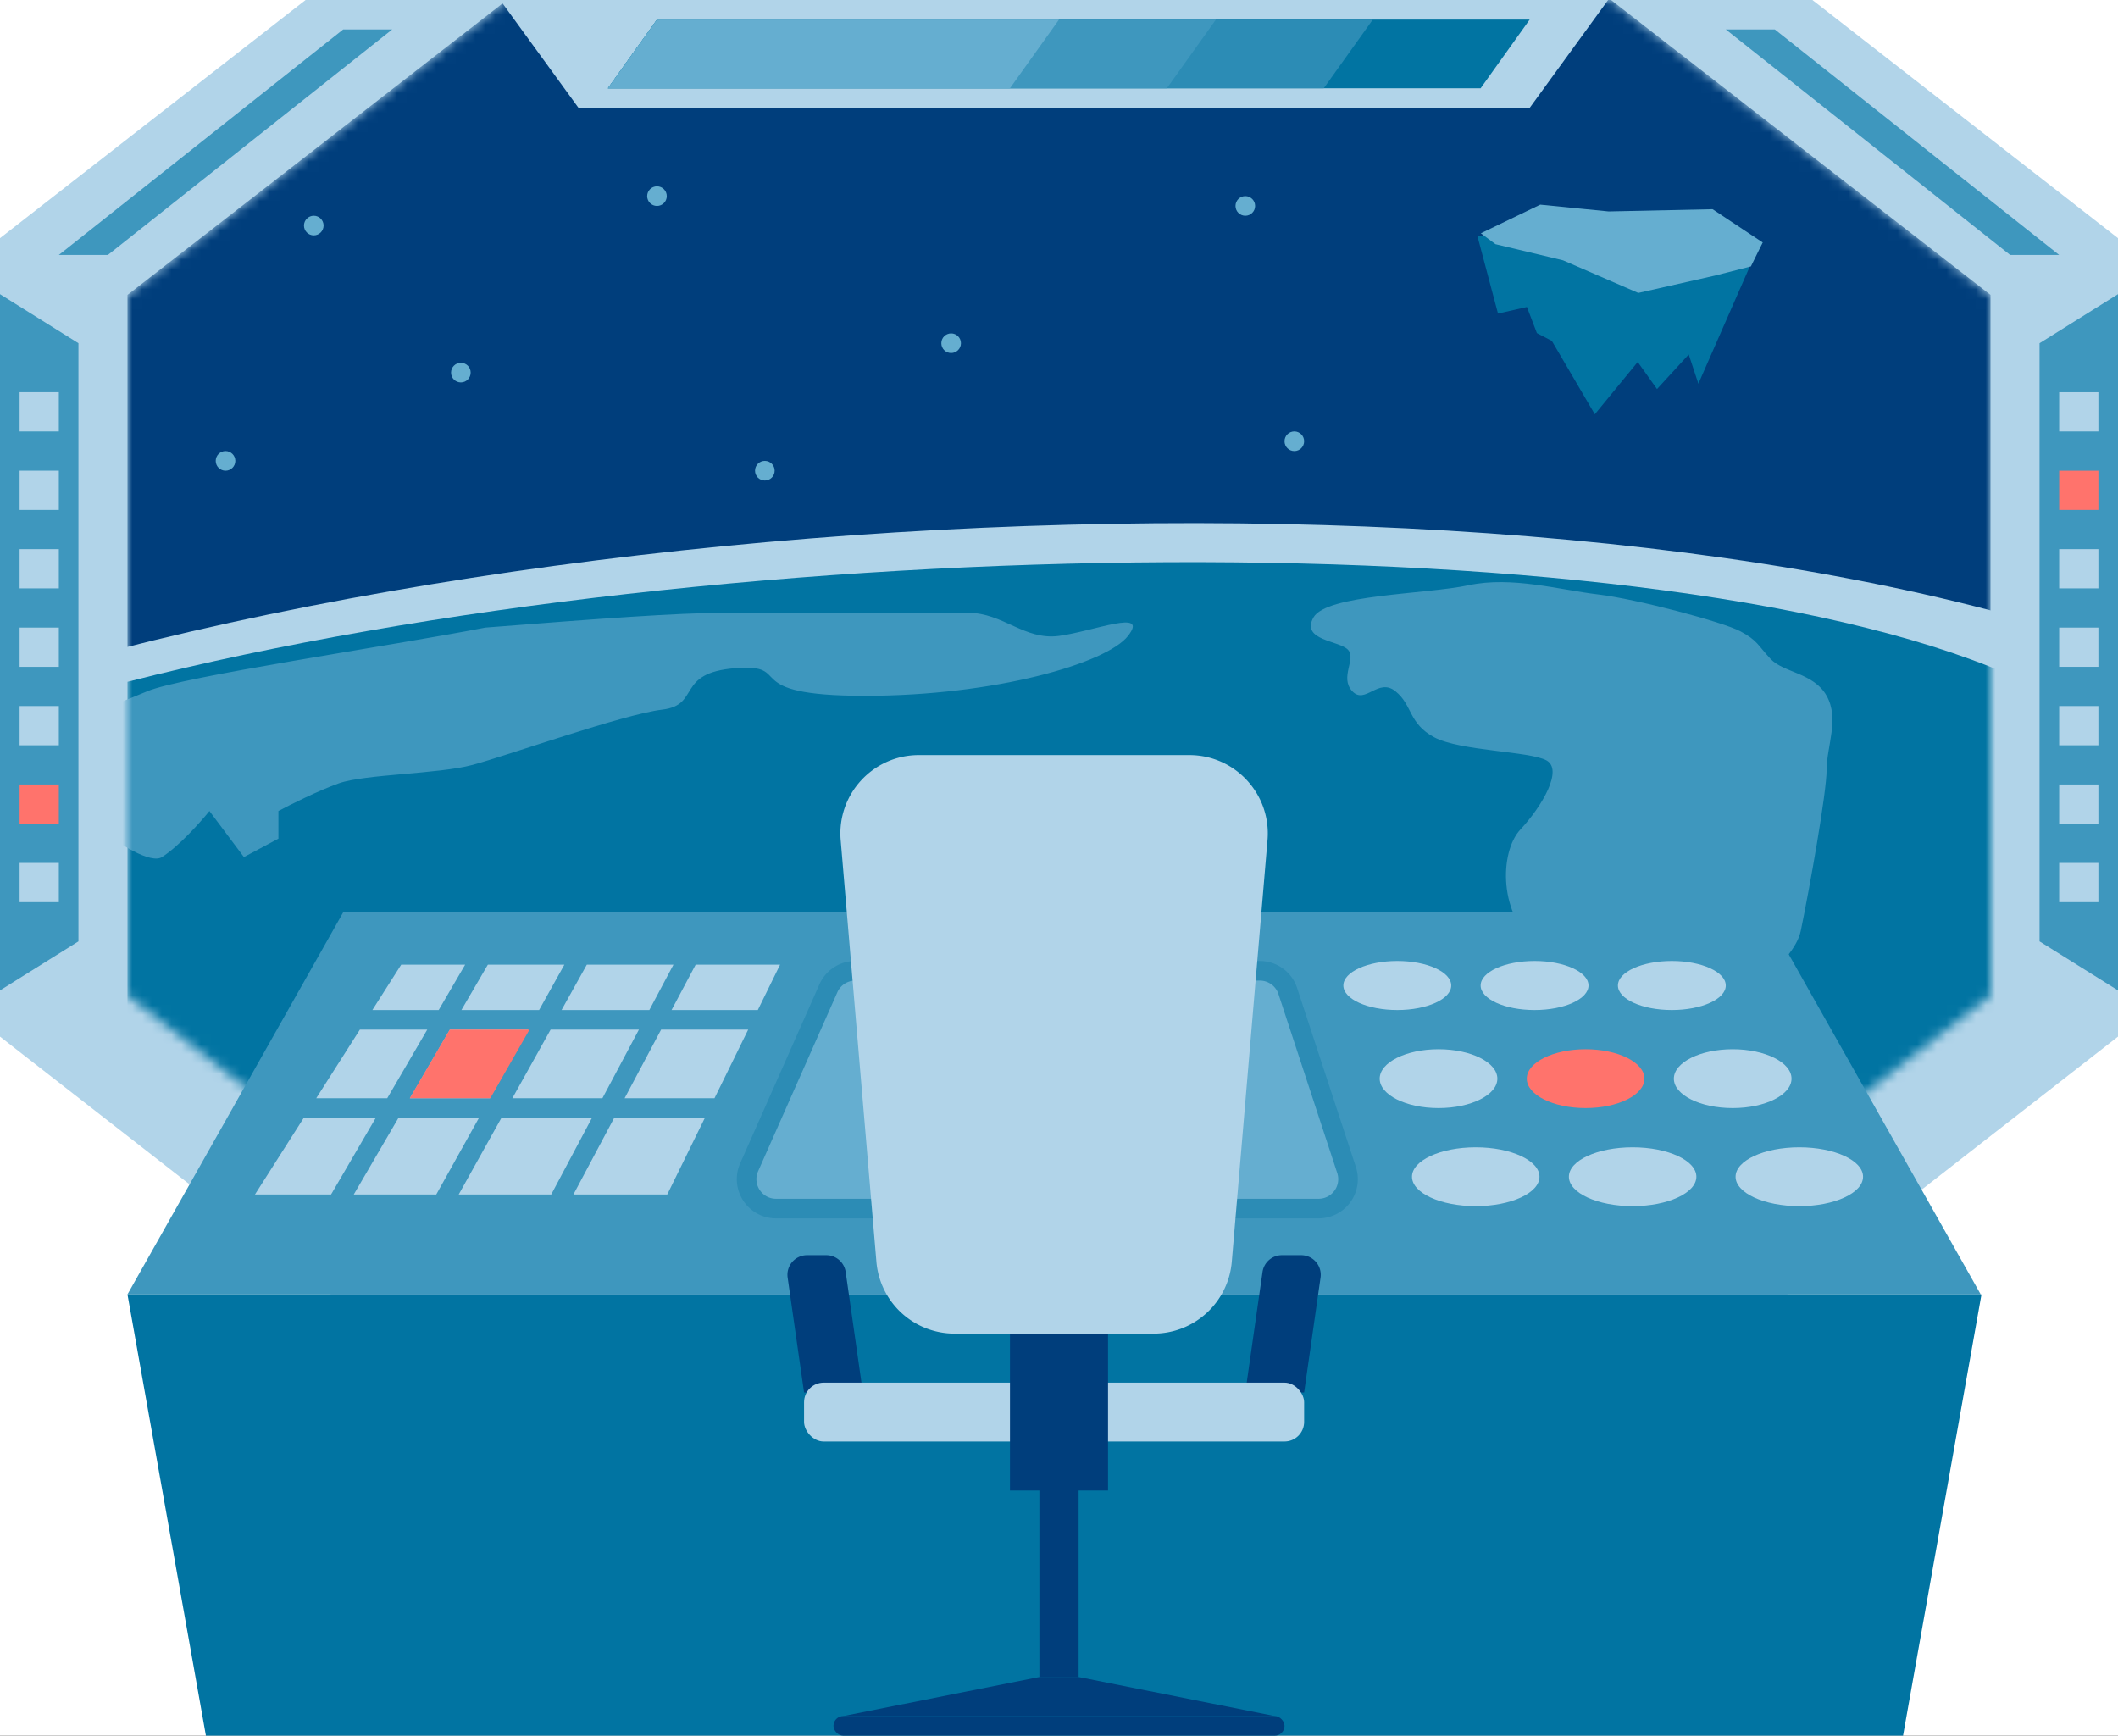 <svg width="216" height="177" viewBox="0 0 216 177" fill="none" xmlns="http://www.w3.org/2000/svg"><rect x="0" y="0" width="216" height="177" fill="#333333" stroke="none"/><g clip-path="url(#a)"><path fill="#fff" d="M0 0h216v177H0z"/><path d="M0 24.286 44-10h128l44 34.286v81.428L172 140H44L0 105.714V24.286Z" fill="#B1D4E9"/><path d="M176 3h5l29 23h-5L176 3ZM40 3h-5L6 26h5L40 3Z" fill="#3E97BE"/><mask id="b" style="mask-type:alpha" maskUnits="userSpaceOnUse" x="13" y="0" width="190" height="132"><path d="M13 30.074 51.704 0h112.592L203 30.074V101.5l-38.704 30.074H51.704L13 101.5V30.074Z" fill="#3A3A3A"/></mask><g mask="url(#b)"><path d="M13 30.074 51.704 0h112.592L203 30.074V101.5l-38.704 30.074H51.704L13 101.5V30.074Z" fill="#003E7C"/><circle cx="127" cy="21" r="1" fill="#65AED0"/><circle cx="67" cy="20" r="1" fill="#65AED0"/><circle cx="97" cy="35" r="1" fill="#65AED0"/><circle cx="132" cy="45" r="1" fill="#65AED0"/><circle cx="47" cy="38" r="1" fill="#65AED0"/><circle cx="78" cy="48" r="1" fill="#65AED0"/><circle cx="32" cy="23" r="1" fill="#65AED0"/><circle cx="23" cy="47" r="1" fill="#65AED0"/><path d="M-13.217 73.953C57.5 48 183 45 233.216 73.953V149H-13.217V73.953Z" fill="#B1D4E9"/><path d="M13 69.53c61.228-15.607 157.454-16.917 193.519 0v55.449H13v-55.45Z" fill="#0174A2"/><path d="M183.649 94.921c-.703 3.383-6.743 7.362-9.675 8.928-9.676 3.76-13.195-4.699-17.154-7.518-3.958-2.82-3.958-9.398-1.759-11.748 2.199-2.35 4.398-6.109 2.639-7.048-1.759-.94-8.796-.94-11.435-2.35-2.639-1.41-2.199-3.29-3.959-4.699-1.759-1.41-3.078 1.41-4.398 0-1.319-1.41.441-3.29-.439-4.23-.88-.939-4.838-.939-3.519-3.288 1.32-2.35 11.436-2.35 15.834-3.29s9.236.47 13.194.94 12.755 2.82 14.514 3.76c1.759.939 1.759 1.409 3.079 2.819 1.319 1.41 4.398 1.41 5.717 3.759 1.32 2.35 0 5.169 0 7.518 0 2.35-1.759 12.218-2.639 16.447ZM73.695 62.498c-4.398 0-12.32.562-24.195 1.502-9.676 1.88-30.982 4.996-34.5 6.5-4.398 1.88-8.156 2.805-9.916 6.095-1.759 3.29 9.236 12.217 11.436 10.808 1.759-1.128 3.958-3.603 4.837-4.7l3.519 4.7 3.518-1.88v-2.82c1.173-.626 4.047-2.067 6.158-2.819 2.639-.94 10.116-.94 13.634-1.88 3.519-.94 15.394-5.169 19.352-5.638 3.958-.47 1.32-3.76 7.477-4.23 6.157-.47 0 2.82 13.194 2.82 13.195 0 24.63-3.29 26.829-6.109 2.199-2.82-3.519-.47-7.037 0-3.519.47-5.718-2.35-9.236-2.35h-25.07Z" fill="#3E97BE"/><path d="M51 0h113l-8 11H59L51 0Z" fill="#B1D4E9"/><path d="M67 2h89l-5 7H62l5-7Z" fill="#0174A2"/><path d="M67 2h73l-5 7H62l5-7Z" fill="#2C8CB5"/><path d="M67 2h57l-5 7H62l5-7Z" fill="#3E97BE"/><path d="M67 2h41l-5 7H62l5-7Z" fill="#65AED0"/></g><path d="M35.02 93H179.98L202 132H13l22.02-39Z" fill="#3E97BE"/><path d="M84.482 100.785A3 3 0 0 1 87.225 99h41.257a3 3 0 0 1 2.85 2.064l5.994 18.248a3 3 0 0 1-2.85 3.936h-55.33c-2.17 0-3.622-2.231-2.744-4.215l8.08-18.248Z" fill="#65AED0" stroke="#2C8CB5" stroke-width="2"/><path d="M13 132h189.078l-8 45H21l-8-45Z" fill="#0174A2"/><ellipse cx="142.5" cy="100.5" rx="5.5" ry="2.5" fill="#B1D4E9"/><ellipse cx="146.705" cy="110" rx="6" ry="3" fill="#B1D4E9"/><ellipse cx="150.5" cy="120" rx="6.5" ry="3" fill="#B1D4E9"/><ellipse cx="156.5" cy="100.5" rx="5.5" ry="2.5" fill="#B1D4E9"/><ellipse cx="161.705" cy="110" rx="6" ry="3" fill="#FF736C"/><ellipse cx="166.5" cy="120" rx="6.5" ry="3" fill="#B1D4E9"/><ellipse cx="170.5" cy="100.5" rx="5.5" ry="2.5" fill="#B1D4E9"/><ellipse cx="176.705" cy="110" rx="6" ry="3" fill="#B1D4E9"/><ellipse cx="183.5" cy="120" rx="6.5" ry="3" fill="#B1D4E9"/><path d="M85.735 85.676C85.34 81.007 89.022 77 93.707 77h27.586c4.685 0 8.367 4.007 7.972 8.675l-3.644 43.001a8 8 0 0 1-7.972 7.324H97.351a8 8 0 0 1-7.972-7.324l-3.644-43Z" fill="#B1D4E9"/><path d="M128.755 129.717a2 2 0 0 1 1.98-1.717h1.959a2 2 0 0 1 1.98 2.283L133 142h-6l1.755-12.283ZM86.245 129.717a2 2 0 0 0-1.98-1.717h-1.959a2 2 0 0 0-1.98 2.283L82 142h6l-1.755-12.283Z" fill="#003E7C"/><rect x="82" y="141" width="51" height="6" rx="2" fill="#B1D4E9"/><path fill="#003E7C" d="M106 149h4v22h-4z"/><rect x="85" y="175" width="46" height="2" rx="1" fill="#003E7C"/><path d="M106.087 171h3.826L130 175H86l20.087-4ZM103 136h10v16h-10z" fill="#003E7C"/><path d="m172.221 36.151.985 2.982 5.386-12.281 1.173-2.127-29.093-.649 2.098 7.899 2.95-.668 1.017 2.664 1.524.793 4.382 7.484 4.375-5.332 1.969 2.759 3.234-3.524Z" fill="#0174A2"/><path d="m174.945 28.091-7.867 1.782-7.68-3.327-6.885-1.646-1.492-1.11 6.058-2.921 6.98.693 10.596-.228 5.11 3.392-1.204 2.443-3.616.922Z" fill="#65AED0"/><path d="m0 30 8 5v61l-8 5V30Z" fill="#3E97BE"/><path fill="#B1D4E9" d="M2 48h4v4H2zM2 40h4v4H2zM2 64h4v4H2z"/><path fill="#FF736C" d="M2 80h4v4H2z"/><path fill="#B1D4E9" d="M2 56h4v4H2zM2 72h4v4H2zM2 88h4v4H2z"/><path d="m216 30-8 5v61l8 5V30Z" fill="#3E97BE"/><path fill="#FF736C" d="M214 48h-4v4h4z"/><path fill="#B1D4E9" d="M214 40h-4v4h4zM214 64h-4v4h4zM214 80h-4v4h4zM214 56h-4v4h4zM214 72h-4v4h4zM214 88h-4v4h4z"/><path fill-rule="evenodd" clip-rule="evenodd" d="M58.478 121.815h9.569L71.884 114h-9.248l-4.158 7.815ZM72.865 112l3.437-7h-8.88l-3.723 7h9.166Zm4.419-9 2.269-4.623h-8.608L68.487 103h8.797Zm-8.604-4.623h-8.835L57.268 103h8.953l2.46-4.623Zm-11.124 0h-7.804L47.055 103h7.924l2.577-4.623Zm-10.12 0h-6.521L37.974 103h6.765l2.698-4.623ZM36.702 105l-4.455 7h7.242l4.084-7h-6.871Zm-5.727 9L26 121.815h7.76L38.32 114h-7.346Zm5.102 7.815h8.413L48.846 114h-8.21l-4.56 7.815Zm10.703 0h9.434L60.37 114h-9.234l-4.357 7.815ZM56.153 105h9.005l-3.724 7h-9.183l3.902-7Zm-10.265 0h7.976l-3.903 7h-8.158l4.085-7Z" fill="#B1D4E9"/><path d="m41.783 112 4.085-7H54l-4 7h-8.217Z" fill="#FF736C"/></g><defs><clipPath id="a"><path fill="#fff" d="M0 0h216v177H0z"/></clipPath></defs></svg>
